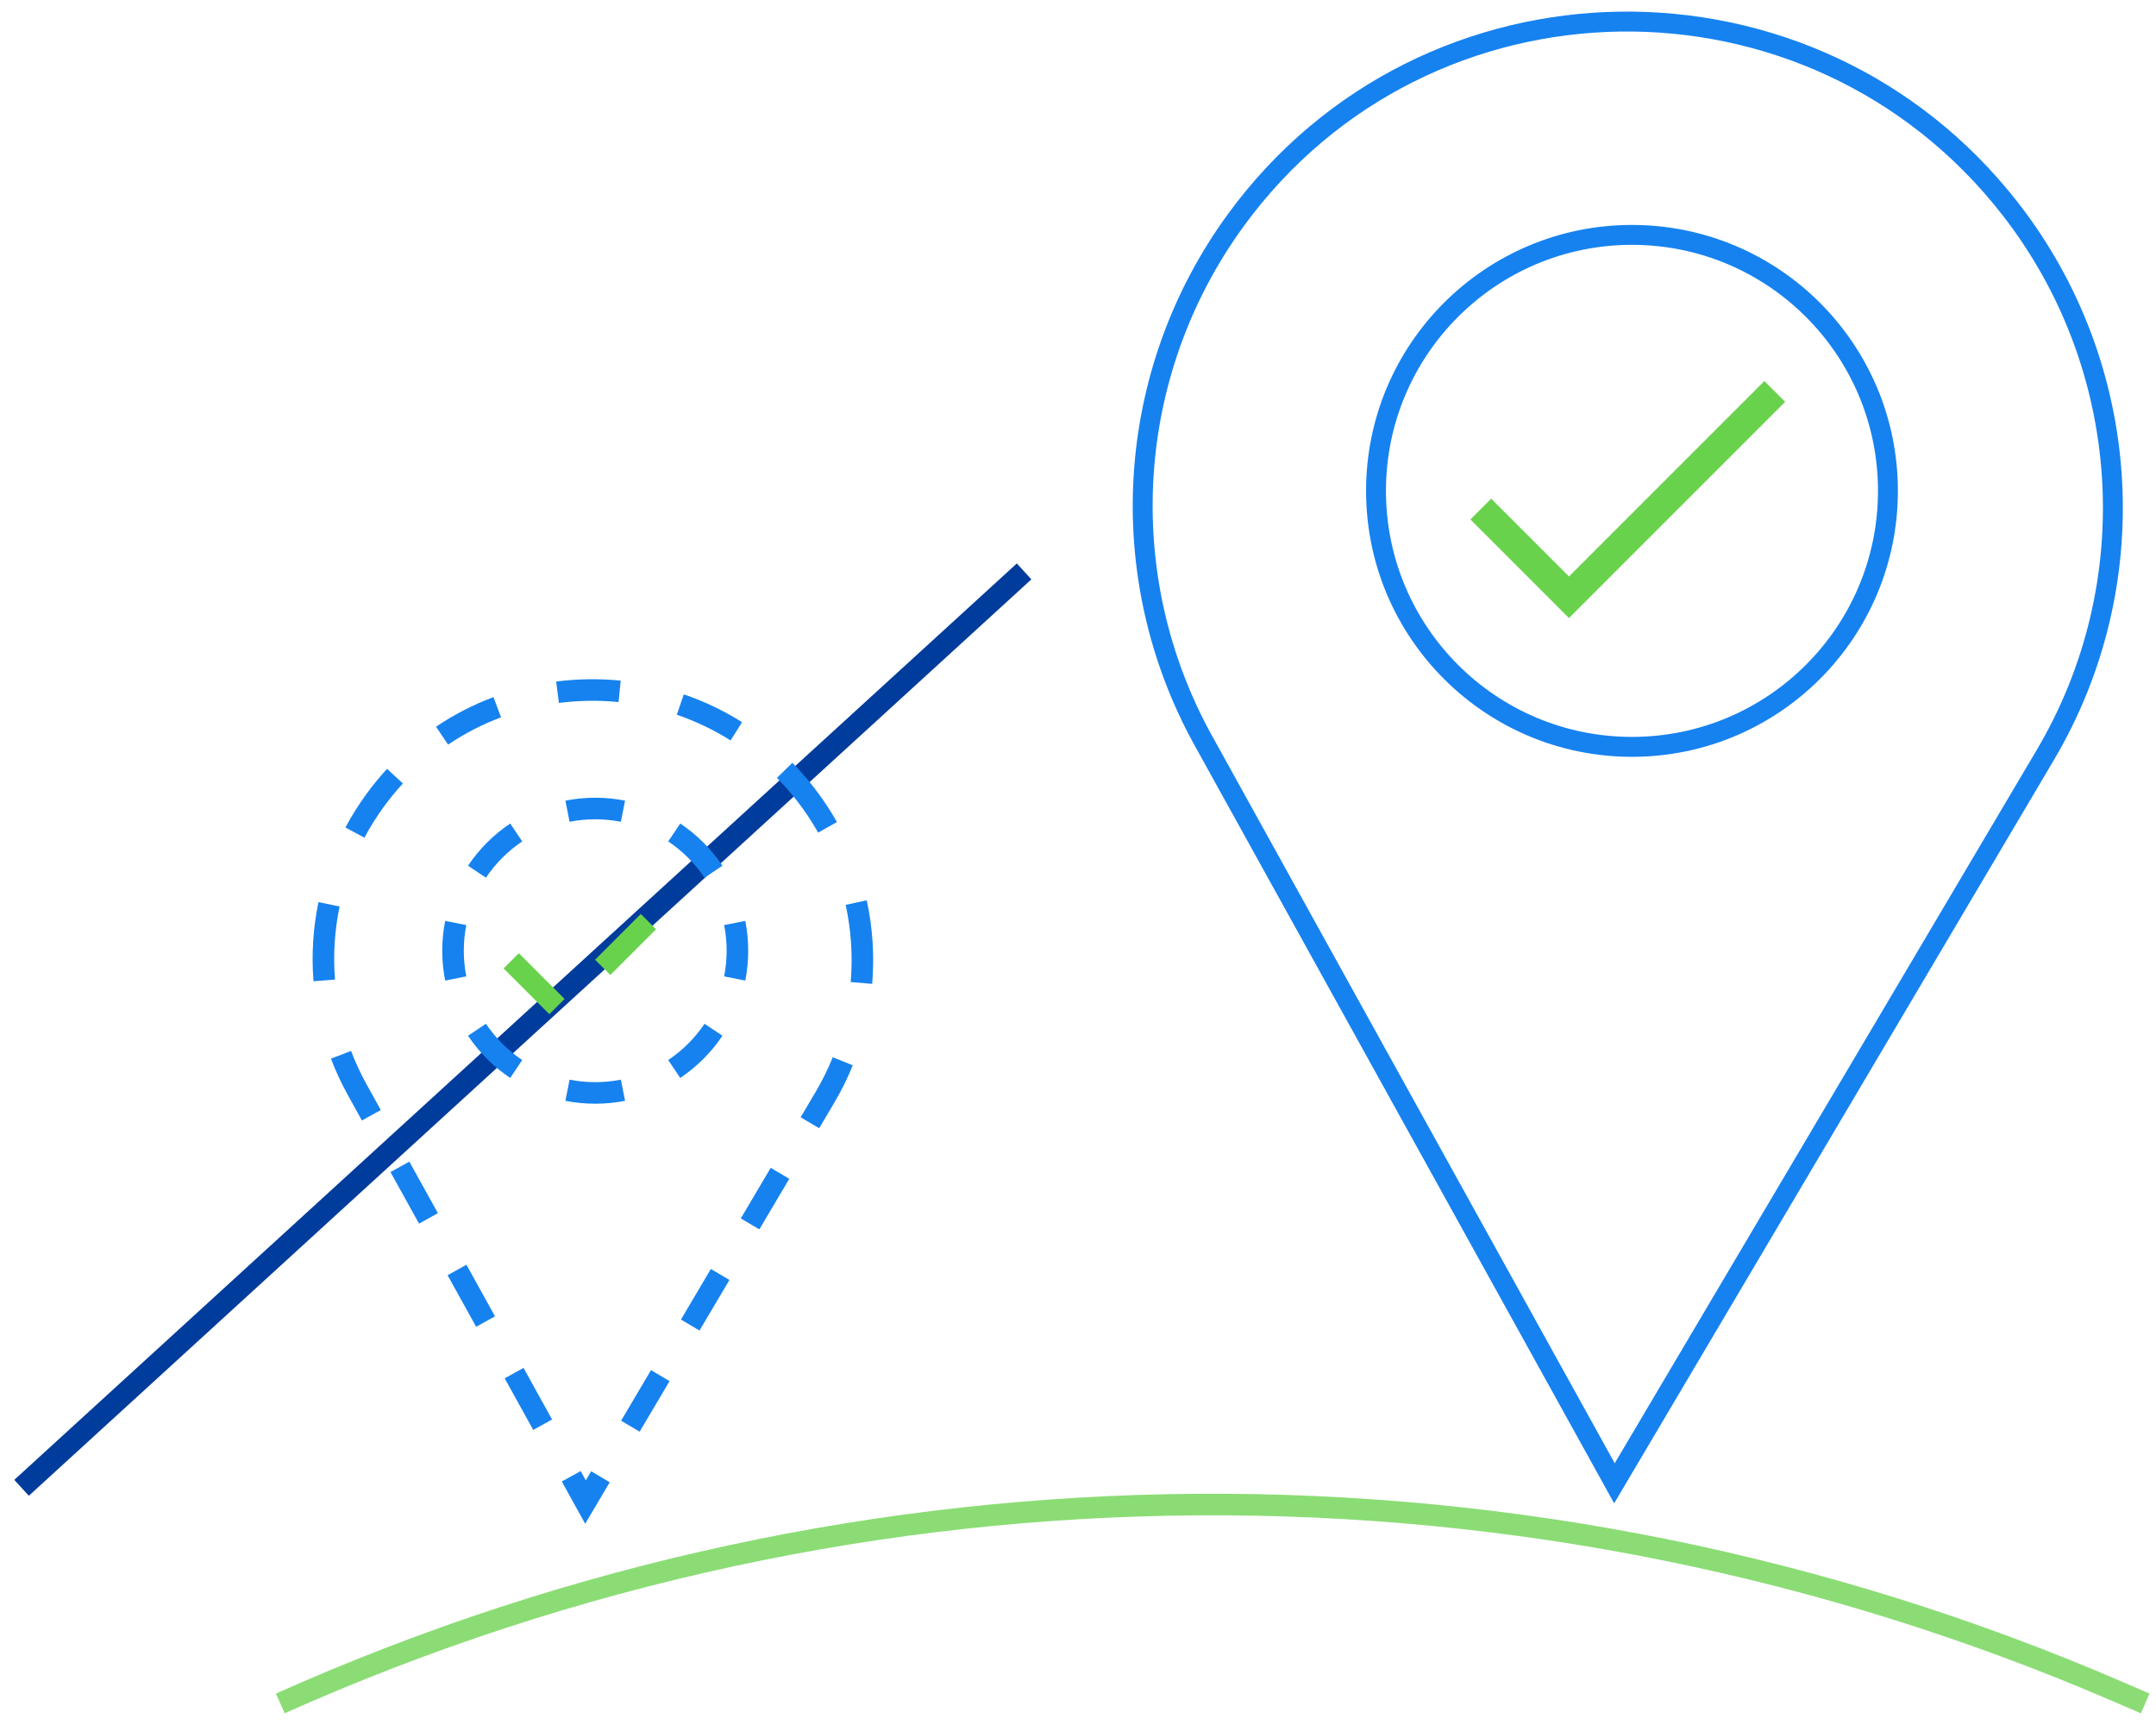 <svg width="100" height="80" viewBox="0 0 100 80" fill="none" xmlns="http://www.w3.org/2000/svg">
<path d="M47.5 26.5L1 69" stroke="#003C9C"/>
<path d="M55.813 34.347L56.217 34.123L55.813 34.347ZM74.881 68.789L74.477 69.013L74.868 69.719L75.279 69.025L74.881 68.789ZM57.328 10.2L56.955 9.927L57.328 10.2ZM93.22 9.661L93.584 9.377L93.22 9.661ZM94.866 35.014L94.469 34.779L94.866 35.014ZM55.409 34.57L74.477 69.013L75.285 68.566L56.217 34.123L55.409 34.57ZM56.955 9.927C51.686 17.14 51.082 26.756 55.409 34.57L56.217 34.123C52.064 26.623 52.643 17.395 57.701 10.472L56.955 9.927ZM93.584 9.377C84.214 -2.624 65.939 -2.369 56.955 9.927L57.701 10.472C66.321 -1.327 83.862 -1.575 92.856 9.945L93.584 9.377ZM95.263 35.249C100.08 27.108 99.405 16.831 93.584 9.377L92.856 9.945C98.444 17.101 99.091 26.966 94.469 34.779L95.263 35.249ZM75.279 69.025L95.263 35.249L94.469 34.779L74.484 68.554L75.279 69.025ZM87.105 22.765C87.105 29.067 81.996 34.175 75.694 34.175V35.099C82.506 35.099 88.028 29.577 88.028 22.765H87.105ZM75.694 11.355C81.996 11.355 87.105 16.464 87.105 22.765H88.028C88.028 15.954 82.506 10.432 75.694 10.432V11.355ZM64.284 22.765C64.284 16.464 69.393 11.355 75.694 11.355V10.432C68.883 10.432 63.361 15.954 63.361 22.765H64.284ZM75.694 34.175C69.393 34.175 64.284 29.067 64.284 22.765H63.361C63.361 29.577 68.883 35.099 75.694 35.099V34.175Z" fill="#1682EF"/>
<path d="M68.682 23.608L72.773 27.699L82.318 18.154" stroke="#69D24C" stroke-width="1.364"/>
<path d="M16.563 50.526L17 50.284L16.563 50.526ZM27.156 69.661L26.719 69.903L27.142 70.667L27.587 69.915L27.156 69.661ZM17.404 37.111L17.001 36.816L17.404 37.111ZM37.345 36.812L37.739 36.504L37.345 36.812ZM38.259 50.897L38.689 51.151L38.259 50.897ZM17 50.284C16.722 49.782 16.483 49.266 16.283 48.74L15.349 49.096C15.566 49.666 15.824 50.225 16.125 50.768L17 50.284ZM15.538 45.429C15.448 44.295 15.519 43.154 15.75 42.04L14.771 41.837C14.521 43.043 14.443 44.28 14.541 45.508L15.538 45.429ZM16.904 38.848C17.168 38.351 17.47 37.869 17.808 37.406L17.001 36.816C16.634 37.318 16.308 37.84 16.021 38.378L16.904 38.848ZM17.808 37.406C18.085 37.027 18.379 36.669 18.688 36.334L17.952 35.657C17.618 36.02 17.3 36.406 17.001 36.816L17.808 37.406ZM20.783 34.532C21.558 34.01 22.384 33.588 23.24 33.267L22.888 32.33C21.96 32.678 21.065 33.136 20.224 33.703L20.783 34.532ZM25.924 32.6C26.841 32.482 27.77 32.468 28.69 32.56L28.789 31.565C27.793 31.466 26.788 31.48 25.795 31.608L25.924 32.6ZM31.392 33.148C32.258 33.444 33.095 33.841 33.886 34.339L34.419 33.493C33.562 32.953 32.654 32.522 31.716 32.202L31.392 33.148ZM36.037 36.076C36.356 36.401 36.661 36.749 36.951 37.119L37.739 36.504C37.426 36.104 37.096 35.728 36.751 35.376L36.037 36.076ZM36.951 37.119C37.324 37.597 37.657 38.097 37.948 38.615L38.819 38.124C38.503 37.563 38.143 37.021 37.739 36.504L36.951 37.119ZM39.224 41.965C39.48 43.14 39.558 44.347 39.457 45.544L40.454 45.628C40.563 44.331 40.478 43.024 40.201 41.753L39.224 41.965ZM38.626 49.031C38.403 49.581 38.138 50.12 37.829 50.642L38.689 51.151C39.024 50.586 39.312 50.002 39.553 49.406L38.626 49.031ZM37.829 50.642L37.135 51.815L37.995 52.324L38.689 51.151L37.829 50.642ZM35.747 54.16L34.359 56.506L35.22 57.015L36.608 54.669L35.747 54.16ZM32.971 58.851L31.583 61.197L32.444 61.706L33.832 59.361L32.971 58.851ZM30.195 63.542L28.808 65.888L29.668 66.397L31.056 64.052L30.195 63.542ZM27.42 68.233L26.726 69.406L27.587 69.915L28.28 68.743L27.42 68.233ZM27.594 69.419L26.932 68.223L26.057 68.707L26.719 69.903L27.594 69.419ZM25.607 65.831L24.283 63.439L23.408 63.923L24.733 66.315L25.607 65.831ZM22.959 61.047L21.635 58.655L20.76 59.14L22.084 61.532L22.959 61.047ZM20.311 56.263L18.986 53.872L18.111 54.356L19.436 56.748L20.311 56.263ZM17.662 51.48L17 50.284L16.125 50.768L16.787 51.964L17.662 51.48ZM34.703 44.092C34.703 43.619 34.657 43.156 34.568 42.708L33.587 42.902C33.663 43.286 33.703 43.684 33.703 44.092H34.703ZM33.508 40.149C32.99 39.376 32.324 38.71 31.551 38.192L30.994 39.023C31.659 39.468 32.232 40.041 32.677 40.705L33.508 40.149ZM28.992 37.131C28.544 37.043 28.081 36.996 27.608 36.996V37.996C28.016 37.996 28.414 38.036 28.798 38.112L28.992 37.131ZM27.608 36.996C27.135 36.996 26.672 37.043 26.224 37.131L26.418 38.112C26.802 38.036 27.2 37.996 27.608 37.996V36.996ZM23.665 38.192C22.892 38.71 22.226 39.376 21.708 40.149L22.539 40.705C22.984 40.041 23.557 39.468 24.222 39.023L23.665 38.192ZM20.648 42.708C20.559 43.156 20.512 43.619 20.512 44.092H21.512C21.512 43.684 21.552 43.286 21.628 42.902L20.648 42.708ZM20.512 44.092C20.512 44.565 20.559 45.028 20.648 45.476L21.628 45.282C21.552 44.898 21.512 44.5 21.512 44.092H20.512ZM21.708 48.035C22.226 48.808 22.892 49.474 23.665 49.992L24.222 49.161C23.557 48.716 22.984 48.143 22.539 47.478L21.708 48.035ZM26.224 51.052C26.672 51.141 27.135 51.187 27.608 51.187V50.187C27.2 50.187 26.802 50.147 26.418 50.071L26.224 51.052ZM27.608 51.187C28.081 51.187 28.544 51.141 28.992 51.052L28.798 50.071C28.414 50.147 28.016 50.187 27.608 50.187V51.187ZM31.551 49.992C32.324 49.474 32.99 48.808 33.508 48.035L32.677 47.478C32.232 48.143 31.659 48.716 30.994 49.161L31.551 49.992ZM34.568 45.476C34.657 45.028 34.703 44.565 34.703 44.092H33.703C33.703 44.5 33.663 44.898 33.587 45.282L34.568 45.476Z" fill="#1682EF"/>
<path d="M23.712 44.56L25.985 46.833L31.288 41.53" stroke="#69D24C" stroke-dasharray="3 3"/>
<path d="M13 79V79C40.084 66.892 71.003 66.695 98.239 78.456L99.5 79" stroke="#8BDC75"/>
</svg>
